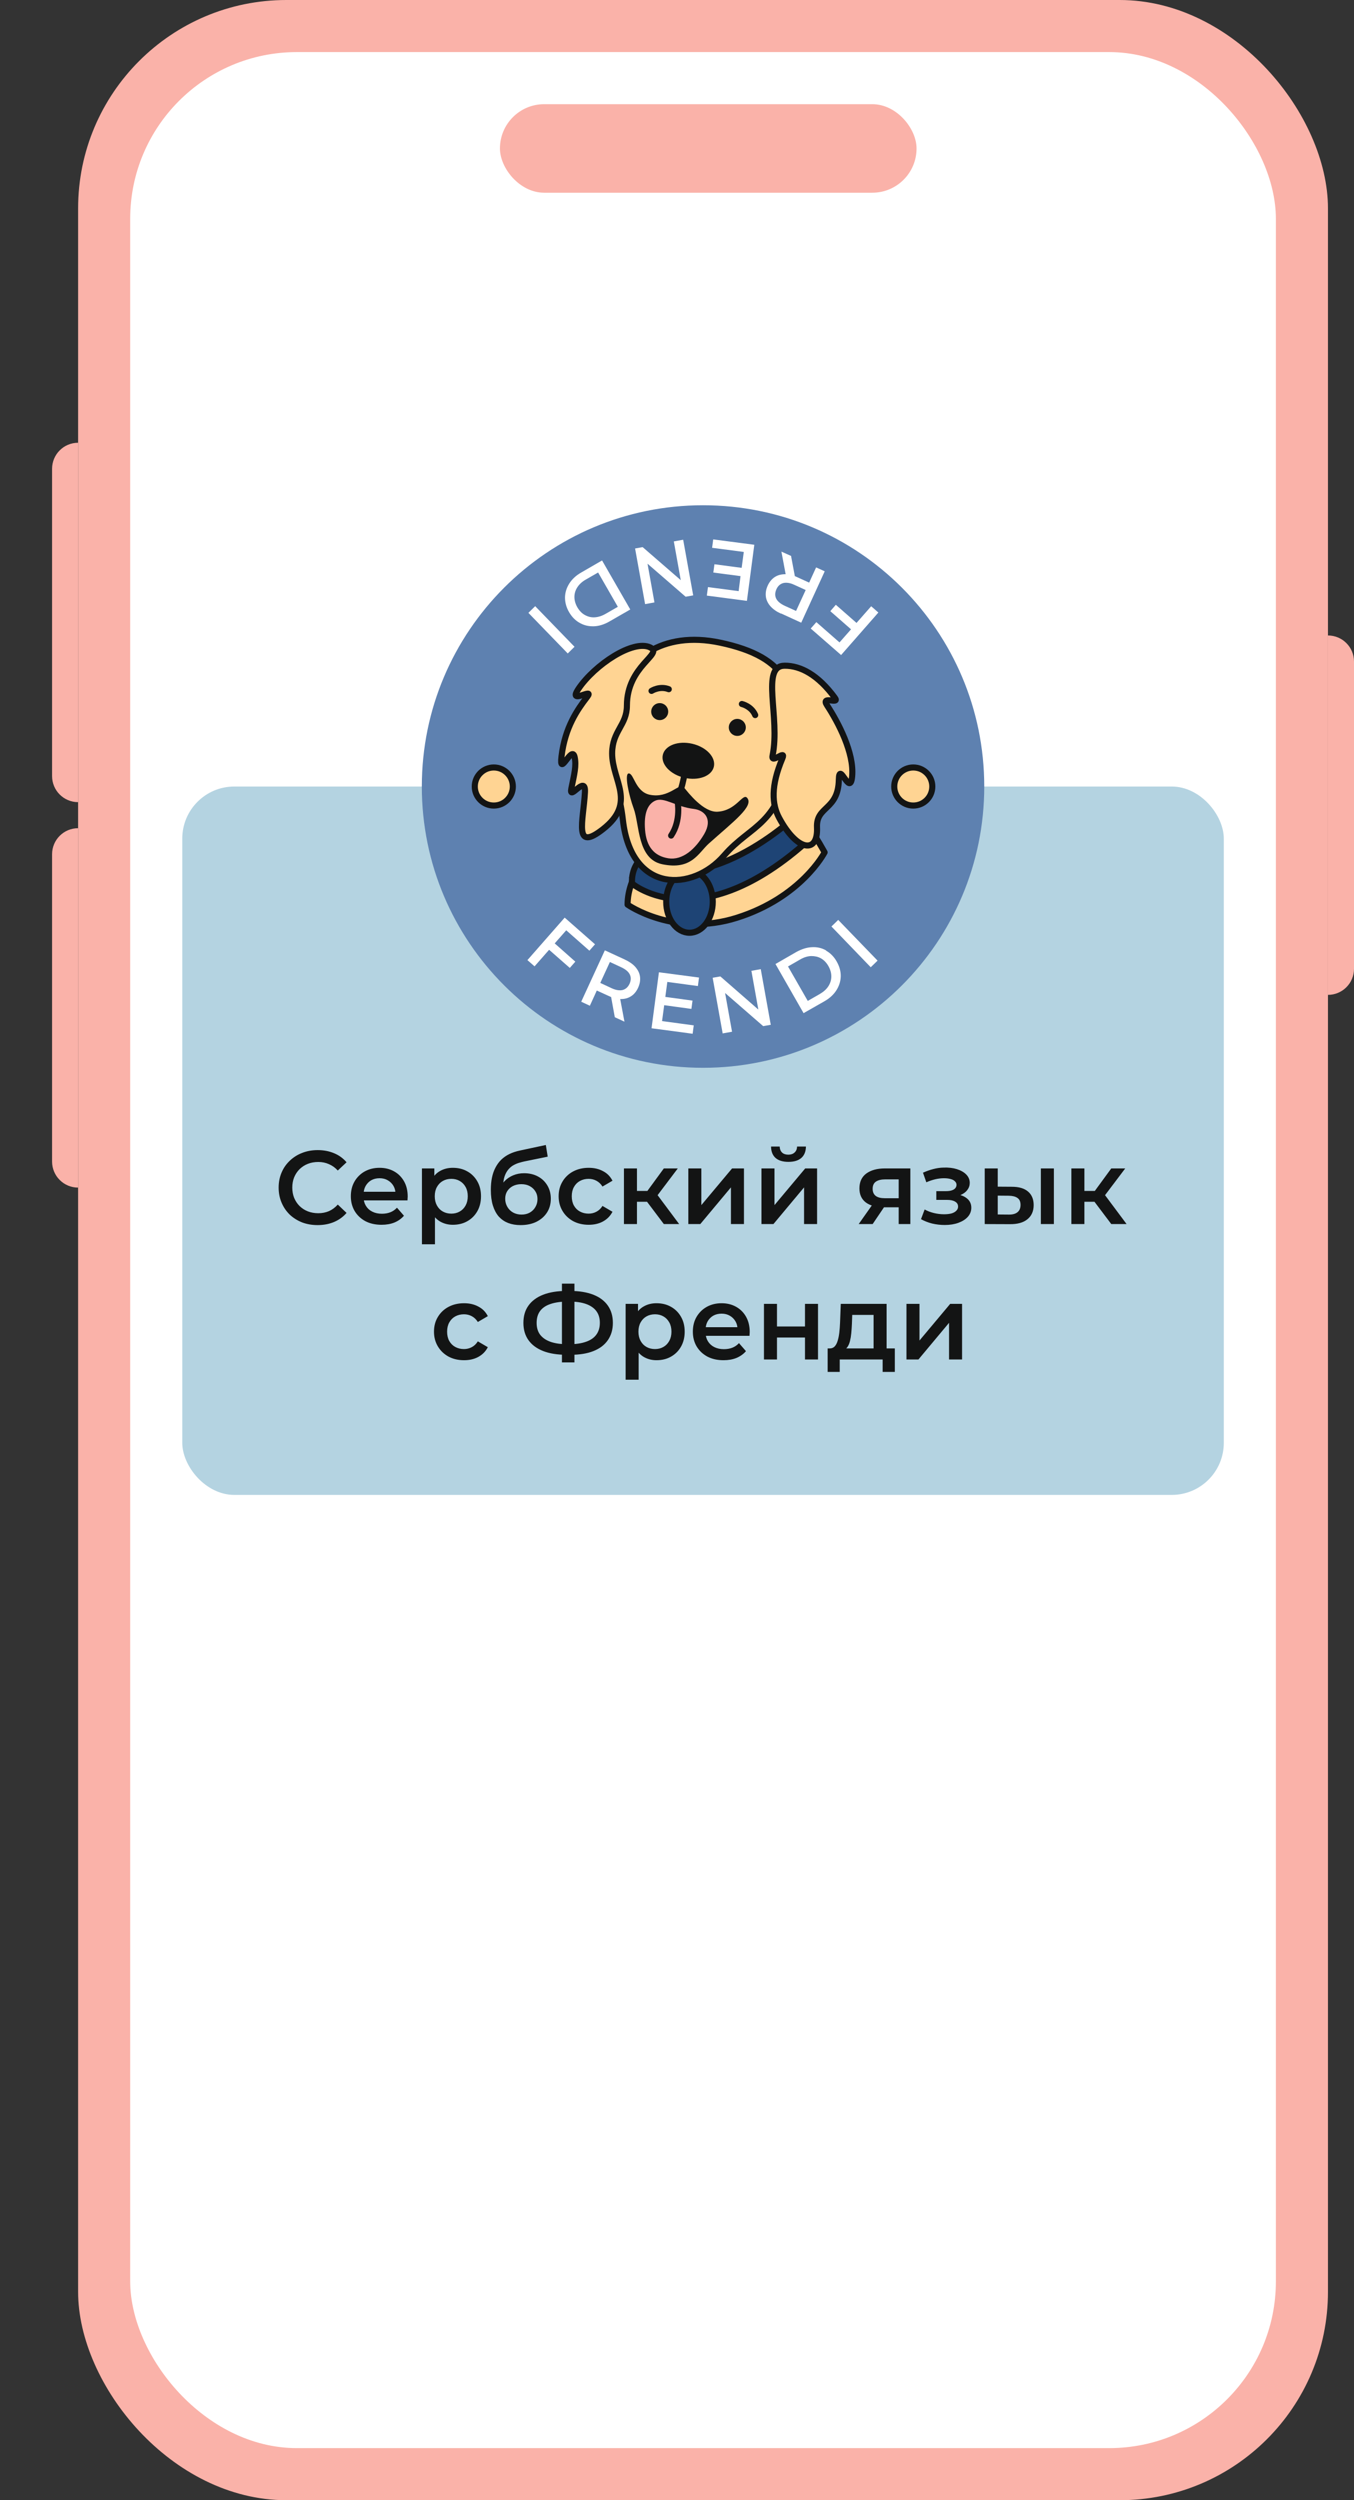 <?xml version="1.0" encoding="UTF-8"?> <svg xmlns="http://www.w3.org/2000/svg" width="260" height="480" viewBox="0 0 260 480" fill="none"><rect x="0" y="0" width="260" height="480" fill="#333333" stroke="none"/><rect x="15" width="240" height="480" rx="40" fill="#FAB2A9"></rect><rect x="25" y="10" width="220" height="460" rx="32" fill="white"></rect><rect x="96" y="20" width="80" height="17" rx="8.5" fill="#FAB2A9"></rect><path d="M260 127C260 124.239 257.761 122 255 122V191C257.761 191 260 188.761 260 186V127Z" fill="#FAB2A9"></path><path d="M10 90C10 87.239 12.239 85 15 85V154C12.239 154 10 151.761 10 149V90Z" fill="#FAB2A9"></path><path d="M10 164C10 161.239 12.239 159 15 159V228C12.239 228 10 225.761 10 223V164Z" fill="#FAB2A9"></path><rect x="35" y="151" width="200" height="136" rx="10" fill="#B4D3E1"></rect><path d="M60.986 235.2C59.919 235.2 58.926 235.027 58.006 234.68C57.099 234.32 56.306 233.82 55.626 233.18C54.959 232.527 54.439 231.76 54.066 230.88C53.693 230 53.506 229.04 53.506 228C53.506 226.96 53.693 226 54.066 225.12C54.439 224.24 54.966 223.48 55.646 222.84C56.326 222.187 57.119 221.687 58.026 221.34C58.933 220.98 59.926 220.8 61.006 220.8C62.153 220.8 63.199 221 64.146 221.4C65.093 221.787 65.893 222.367 66.546 223.14L64.866 224.72C64.359 224.173 63.793 223.767 63.166 223.5C62.539 223.22 61.859 223.08 61.126 223.08C60.393 223.08 59.719 223.2 59.106 223.44C58.506 223.68 57.979 224.02 57.526 224.46C57.086 224.9 56.739 225.42 56.486 226.02C56.246 226.62 56.126 227.28 56.126 228C56.126 228.72 56.246 229.38 56.486 229.98C56.739 230.58 57.086 231.1 57.526 231.54C57.979 231.98 58.506 232.32 59.106 232.56C59.719 232.8 60.393 232.92 61.126 232.92C61.859 232.92 62.539 232.787 63.166 232.52C63.793 232.24 64.359 231.82 64.866 231.26L66.546 232.86C65.893 233.62 65.093 234.2 64.146 234.6C63.199 235 62.146 235.2 60.986 235.2ZM73.269 235.14C72.083 235.14 71.043 234.907 70.149 234.44C69.269 233.96 68.583 233.307 68.089 232.48C67.609 231.653 67.369 230.713 67.369 229.66C67.369 228.593 67.603 227.653 68.069 226.84C68.549 226.013 69.203 225.367 70.029 224.9C70.869 224.433 71.823 224.2 72.889 224.2C73.929 224.2 74.856 224.427 75.669 224.88C76.483 225.333 77.123 225.973 77.589 226.8C78.056 227.627 78.289 228.6 78.289 229.72C78.289 229.827 78.283 229.947 78.269 230.08C78.269 230.213 78.263 230.34 78.249 230.46H69.349V228.8H76.929L75.949 229.32C75.963 228.707 75.836 228.167 75.569 227.7C75.303 227.233 74.936 226.867 74.469 226.6C74.016 226.333 73.489 226.2 72.889 226.2C72.276 226.2 71.736 226.333 71.269 226.6C70.816 226.867 70.456 227.24 70.189 227.72C69.936 228.187 69.809 228.74 69.809 229.38V229.78C69.809 230.42 69.956 230.987 70.249 231.48C70.543 231.973 70.956 232.353 71.489 232.62C72.023 232.887 72.636 233.02 73.329 233.02C73.929 233.02 74.469 232.927 74.949 232.74C75.429 232.553 75.856 232.26 76.229 231.86L77.569 233.4C77.089 233.96 76.483 234.393 75.749 234.7C75.029 234.993 74.203 235.14 73.269 235.14ZM86.944 235.14C86.077 235.14 85.284 234.94 84.564 234.54C83.857 234.14 83.29 233.54 82.864 232.74C82.45 231.927 82.244 230.9 82.244 229.66C82.244 228.407 82.444 227.38 82.844 226.58C83.257 225.78 83.817 225.187 84.524 224.8C85.23 224.4 86.037 224.2 86.944 224.2C87.997 224.2 88.924 224.427 89.724 224.88C90.537 225.333 91.177 225.967 91.644 226.78C92.124 227.593 92.364 228.553 92.364 229.66C92.364 230.767 92.124 231.733 91.644 232.56C91.177 233.373 90.537 234.007 89.724 234.46C88.924 234.913 87.997 235.14 86.944 235.14ZM81.024 238.88V224.32H83.404V226.84L83.324 229.68L83.524 232.52V238.88H81.024ZM86.664 233C87.264 233 87.797 232.867 88.264 232.6C88.744 232.333 89.124 231.947 89.404 231.44C89.684 230.933 89.824 230.34 89.824 229.66C89.824 228.967 89.684 228.373 89.404 227.88C89.124 227.373 88.744 226.987 88.264 226.72C87.797 226.453 87.264 226.32 86.664 226.32C86.064 226.32 85.524 226.453 85.044 226.72C84.564 226.987 84.184 227.373 83.904 227.88C83.624 228.373 83.484 228.967 83.484 229.66C83.484 230.34 83.624 230.933 83.904 231.44C84.184 231.947 84.564 232.333 85.044 232.6C85.524 232.867 86.064 233 86.664 233ZM99.952 235.2C99.072 235.2 98.285 235.067 97.592 234.8C96.898 234.533 96.299 234.127 95.792 233.58C95.299 233.02 94.918 232.313 94.652 231.46C94.385 230.607 94.252 229.593 94.252 228.42C94.252 227.567 94.325 226.787 94.472 226.08C94.618 225.373 94.838 224.74 95.132 224.18C95.425 223.607 95.792 223.1 96.232 222.66C96.685 222.22 97.212 221.853 97.812 221.56C98.412 221.267 99.092 221.04 99.852 220.88L104.812 219.82L105.172 222.06L100.672 222.98C100.419 223.033 100.112 223.113 99.752 223.22C99.405 223.313 99.045 223.46 98.672 223.66C98.312 223.847 97.972 224.12 97.652 224.48C97.345 224.827 97.092 225.28 96.892 225.84C96.705 226.387 96.612 227.073 96.612 227.9C96.612 228.153 96.618 228.347 96.632 228.48C96.659 228.6 96.678 228.733 96.692 228.88C96.719 229.013 96.732 229.213 96.732 229.48L95.792 228.5C96.058 227.82 96.425 227.24 96.892 226.76C97.372 226.267 97.925 225.893 98.552 225.64C99.192 225.373 99.885 225.24 100.632 225.24C101.632 225.24 102.519 225.447 103.292 225.86C104.065 226.273 104.672 226.853 105.112 227.6C105.552 228.347 105.772 229.193 105.772 230.14C105.772 231.127 105.532 232 105.052 232.76C104.572 233.52 103.892 234.12 103.012 234.56C102.145 234.987 101.125 235.2 99.952 235.2ZM100.152 233.18C100.752 233.18 101.279 233.053 101.732 232.8C102.199 232.533 102.559 232.173 102.812 231.72C103.079 231.267 103.212 230.76 103.212 230.2C103.212 229.64 103.079 229.153 102.812 228.74C102.559 228.313 102.199 227.973 101.732 227.72C101.279 227.467 100.739 227.34 100.112 227.34C99.512 227.34 98.972 227.46 98.492 227.7C98.025 227.94 97.659 228.273 97.392 228.7C97.138 229.113 97.012 229.593 97.012 230.14C97.012 230.7 97.145 231.213 97.412 231.68C97.678 232.147 98.045 232.513 98.512 232.78C98.992 233.047 99.538 233.18 100.152 233.18ZM113.052 235.14C111.932 235.14 110.932 234.907 110.052 234.44C109.185 233.96 108.505 233.307 108.012 232.48C107.518 231.653 107.272 230.713 107.272 229.66C107.272 228.593 107.518 227.653 108.012 226.84C108.505 226.013 109.185 225.367 110.052 224.9C110.932 224.433 111.932 224.2 113.052 224.2C114.092 224.2 115.005 224.413 115.792 224.84C116.592 225.253 117.198 225.867 117.612 226.68L115.692 227.8C115.372 227.293 114.978 226.92 114.512 226.68C114.058 226.44 113.565 226.32 113.032 226.32C112.418 226.32 111.865 226.453 111.372 226.72C110.878 226.987 110.492 227.373 110.212 227.88C109.932 228.373 109.792 228.967 109.792 229.66C109.792 230.353 109.932 230.953 110.212 231.46C110.492 231.953 110.878 232.333 111.372 232.6C111.865 232.867 112.418 233 113.032 233C113.565 233 114.058 232.88 114.512 232.64C114.978 232.4 115.372 232.027 115.692 231.52L117.612 232.64C117.198 233.44 116.592 234.06 115.792 234.5C115.005 234.927 114.092 235.14 113.052 235.14ZM127.473 235L123.613 229.88L125.653 228.62L130.413 235H127.473ZM119.813 235V224.32H122.313V235H119.813ZM121.573 230.72V228.64H125.193V230.72H121.573ZM125.893 229.96L123.553 229.68L127.473 224.32H130.153L125.893 229.96ZM132.176 235V224.32H134.676V231.36L140.576 224.32H142.856V235H140.356V227.96L134.476 235H132.176ZM146.219 235V224.32H148.719V231.36L154.619 224.32H156.899V235H154.399V227.96L148.519 235H146.219ZM151.399 223.06C150.332 223.06 149.512 222.813 148.939 222.32C148.366 221.813 148.072 221.08 148.059 220.12H149.719C149.732 220.6 149.879 220.98 150.159 221.26C150.452 221.54 150.859 221.68 151.379 221.68C151.886 221.68 152.286 221.54 152.579 221.26C152.886 220.98 153.046 220.6 153.059 220.12H154.759C154.746 221.08 154.446 221.813 153.859 222.32C153.286 222.813 152.466 223.06 151.399 223.06ZM172.569 235V231.36L172.929 231.78H169.729C168.263 231.78 167.109 231.473 166.269 230.86C165.443 230.233 165.029 229.333 165.029 228.16C165.029 226.907 165.469 225.953 166.349 225.3C167.243 224.647 168.429 224.32 169.909 224.32H174.809V235H172.569ZM164.889 235L167.769 230.92H170.329L167.569 235H164.889ZM172.569 230.56V225.76L172.929 226.42H169.989C169.216 226.42 168.616 226.567 168.189 226.86C167.776 227.14 167.569 227.6 167.569 228.24C167.569 229.44 168.349 230.04 169.909 230.04H172.929L172.569 230.56ZM181.415 235.18C180.602 235.18 179.795 235.087 178.995 234.9C178.209 234.7 177.495 234.42 176.855 234.06L177.555 232.2C178.075 232.493 178.662 232.72 179.315 232.88C179.969 233.04 180.622 233.12 181.275 233.12C181.835 233.12 182.315 233.067 182.715 232.96C183.115 232.84 183.422 232.667 183.635 232.44C183.862 232.213 183.975 231.953 183.975 231.66C183.975 231.233 183.789 230.913 183.415 230.7C183.055 230.473 182.535 230.36 181.855 230.36H179.795V228.68H181.655C182.082 228.68 182.442 228.633 182.735 228.54C183.042 228.447 183.275 228.307 183.435 228.12C183.595 227.933 183.675 227.713 183.675 227.46C183.675 227.207 183.575 226.987 183.375 226.8C183.189 226.6 182.915 226.453 182.555 226.36C182.195 226.253 181.762 226.2 181.255 226.2C180.722 226.2 180.169 226.267 179.595 226.4C179.035 226.533 178.462 226.727 177.875 226.98L177.235 225.14C177.915 224.833 178.575 224.6 179.215 224.44C179.869 224.267 180.515 224.173 181.155 224.16C182.129 224.12 182.995 224.22 183.755 224.46C184.515 224.7 185.115 225.047 185.555 225.5C185.995 225.953 186.215 226.487 186.215 227.1C186.215 227.607 186.055 228.067 185.735 228.48C185.429 228.88 185.002 229.193 184.455 229.42C183.922 229.647 183.309 229.76 182.615 229.76L182.695 229.22C183.882 229.22 184.815 229.46 185.495 229.94C186.175 230.407 186.515 231.047 186.515 231.86C186.515 232.513 186.295 233.093 185.855 233.6C185.415 234.093 184.809 234.48 184.035 234.76C183.275 235.04 182.402 235.18 181.415 235.18ZM199.87 235V224.32H202.37V235H199.87ZM194.29 227.84C195.663 227.84 196.703 228.147 197.41 228.76C198.13 229.373 198.49 230.24 198.49 231.36C198.49 232.52 198.09 233.427 197.29 234.08C196.503 234.72 195.383 235.033 193.93 235.02L189.09 235V224.32H191.59V227.82L194.29 227.84ZM193.71 233.18C194.443 233.193 195.003 233.04 195.39 232.72C195.777 232.4 195.97 231.933 195.97 231.32C195.97 230.707 195.777 230.267 195.39 230C195.017 229.72 194.457 229.573 193.71 229.56L191.59 229.54V233.16L193.71 233.18ZM213.391 235L209.531 229.88L211.571 228.62L216.331 235H213.391ZM205.731 235V224.32H208.231V235H205.731ZM207.491 230.72V228.64H211.111V230.72H207.491ZM211.811 229.96L209.471 229.68L213.391 224.32H216.071L211.811 229.96ZM89.116 261.14C87.996 261.14 86.996 260.907 86.116 260.44C85.249 259.96 84.57 259.307 84.076 258.48C83.583 257.653 83.336 256.713 83.336 255.66C83.336 254.593 83.583 253.653 84.076 252.84C84.57 252.013 85.249 251.367 86.116 250.9C86.996 250.433 87.996 250.2 89.116 250.2C90.156 250.2 91.07 250.413 91.856 250.84C92.656 251.253 93.263 251.867 93.676 252.68L91.756 253.8C91.436 253.293 91.043 252.92 90.576 252.68C90.123 252.44 89.629 252.32 89.096 252.32C88.483 252.32 87.93 252.453 87.436 252.72C86.943 252.987 86.556 253.373 86.276 253.88C85.996 254.373 85.856 254.967 85.856 255.66C85.856 256.353 85.996 256.953 86.276 257.46C86.556 257.953 86.943 258.333 87.436 258.6C87.93 258.867 88.483 259 89.096 259C89.629 259 90.123 258.88 90.576 258.64C91.043 258.4 91.436 258.027 91.756 257.52L93.676 258.64C93.263 259.44 92.656 260.06 91.856 260.5C91.07 260.927 90.156 261.14 89.116 261.14ZM108.805 260.1C107.045 260.1 105.545 259.86 104.305 259.38C103.078 258.9 102.138 258.207 101.485 257.3C100.831 256.38 100.505 255.273 100.505 253.98C100.505 252.66 100.831 251.547 101.485 250.64C102.138 249.733 103.078 249.04 104.305 248.56C105.545 248.08 107.045 247.84 108.805 247.84C108.831 247.84 108.891 247.84 108.985 247.84C109.091 247.84 109.191 247.84 109.285 247.84C109.391 247.84 109.451 247.84 109.465 247.84C111.211 247.84 112.698 248.08 113.925 248.56C115.151 249.04 116.085 249.74 116.725 250.66C117.365 251.567 117.685 252.673 117.685 253.98C117.685 255.26 117.365 256.36 116.725 257.28C116.098 258.2 115.178 258.9 113.965 259.38C112.765 259.86 111.298 260.1 109.565 260.1C109.538 260.1 109.465 260.1 109.345 260.1C109.238 260.1 109.125 260.1 109.005 260.1C108.898 260.1 108.831 260.1 108.805 260.1ZM109.065 258.08C109.091 258.08 109.131 258.08 109.185 258.08C109.238 258.08 109.271 258.08 109.285 258.08C110.578 258.067 111.658 257.907 112.525 257.6C113.405 257.293 114.065 256.84 114.505 256.24C114.958 255.627 115.185 254.867 115.185 253.96C115.185 253.053 114.958 252.3 114.505 251.7C114.051 251.1 113.391 250.647 112.525 250.34C111.658 250.033 110.591 249.88 109.325 249.88C109.311 249.88 109.271 249.88 109.205 249.88C109.138 249.88 109.091 249.88 109.065 249.88C107.745 249.88 106.631 250.033 105.725 250.34C104.831 250.633 104.158 251.087 103.705 251.7C103.265 252.3 103.045 253.06 103.045 253.98C103.045 254.9 103.278 255.667 103.745 256.28C104.225 256.88 104.911 257.333 105.805 257.64C106.698 257.933 107.785 258.08 109.065 258.08ZM107.905 261.56V246.44H110.305V261.56H107.905ZM126.055 261.14C125.188 261.14 124.395 260.94 123.675 260.54C122.968 260.14 122.402 259.54 121.975 258.74C121.562 257.927 121.355 256.9 121.355 255.66C121.355 254.407 121.555 253.38 121.955 252.58C122.368 251.78 122.928 251.187 123.635 250.8C124.342 250.4 125.148 250.2 126.055 250.2C127.108 250.2 128.035 250.427 128.835 250.88C129.648 251.333 130.288 251.967 130.755 252.78C131.235 253.593 131.475 254.553 131.475 255.66C131.475 256.767 131.235 257.733 130.755 258.56C130.288 259.373 129.648 260.007 128.835 260.46C128.035 260.913 127.108 261.14 126.055 261.14ZM120.135 264.88V250.32H122.515V252.84L122.435 255.68L122.635 258.52V264.88H120.135ZM125.775 259C126.375 259 126.908 258.867 127.375 258.6C127.855 258.333 128.235 257.947 128.515 257.44C128.795 256.933 128.935 256.34 128.935 255.66C128.935 254.967 128.795 254.373 128.515 253.88C128.235 253.373 127.855 252.987 127.375 252.72C126.908 252.453 126.375 252.32 125.775 252.32C125.175 252.32 124.635 252.453 124.155 252.72C123.675 252.987 123.295 253.373 123.015 253.88C122.735 254.373 122.595 254.967 122.595 255.66C122.595 256.34 122.735 256.933 123.015 257.44C123.295 257.947 123.675 258.333 124.155 258.6C124.635 258.867 125.175 259 125.775 259ZM138.943 261.14C137.757 261.14 136.717 260.907 135.823 260.44C134.943 259.96 134.257 259.307 133.763 258.48C133.283 257.653 133.043 256.713 133.043 255.66C133.043 254.593 133.277 253.653 133.743 252.84C134.223 252.013 134.877 251.367 135.703 250.9C136.543 250.433 137.497 250.2 138.563 250.2C139.603 250.2 140.53 250.427 141.343 250.88C142.157 251.333 142.797 251.973 143.263 252.8C143.73 253.627 143.963 254.6 143.963 255.72C143.963 255.827 143.957 255.947 143.943 256.08C143.943 256.213 143.937 256.34 143.923 256.46H135.023V254.8H142.603L141.623 255.32C141.637 254.707 141.51 254.167 141.243 253.7C140.977 253.233 140.61 252.867 140.143 252.6C139.69 252.333 139.163 252.2 138.563 252.2C137.95 252.2 137.41 252.333 136.943 252.6C136.49 252.867 136.13 253.24 135.863 253.72C135.61 254.187 135.483 254.74 135.483 255.38V255.78C135.483 256.42 135.63 256.987 135.923 257.48C136.217 257.973 136.63 258.353 137.163 258.62C137.697 258.887 138.31 259.02 139.003 259.02C139.603 259.02 140.143 258.927 140.623 258.74C141.103 258.553 141.53 258.26 141.903 257.86L143.243 259.4C142.763 259.96 142.157 260.393 141.423 260.7C140.703 260.993 139.877 261.14 138.943 261.14ZM146.698 261V250.32H149.198V254.66H154.578V250.32H157.078V261H154.578V256.78H149.198V261H146.698ZM167.748 259.84V252.44H163.648L163.588 254.16C163.561 254.773 163.521 255.367 163.468 255.94C163.415 256.5 163.328 257.02 163.208 257.5C163.088 257.967 162.915 258.353 162.688 258.66C162.461 258.967 162.161 259.167 161.788 259.26L159.308 258.88C159.708 258.88 160.028 258.753 160.268 258.5C160.521 258.233 160.715 257.873 160.848 257.42C160.995 256.953 161.101 256.427 161.168 255.84C161.235 255.24 161.281 254.62 161.308 253.98L161.448 250.32H170.248V259.84H167.748ZM158.928 263.38V258.88H171.828V263.38H169.488V261H161.248V263.38H158.928ZM174.061 261V250.32H176.561V257.36L182.461 250.32H184.741V261H182.241V253.96L176.361 261H174.061Z" fill="#131414"></path><path d="M135 205C164.823 205 189 180.823 189 151C189 121.177 164.823 97 135 97C105.177 97 81 121.177 81 151C81 180.823 105.177 205 135 205Z" fill="#5E81B0"></path><path d="M108.731 178.602L113.052 182.407L113.181 182.514L114.256 181.289L108.559 176.28L108.43 176.173L101.379 184.213L101.271 184.32L102.647 185.524L105.442 182.342L109.29 185.717L109.419 185.825L110.472 184.621L106.517 181.117L108.731 178.602Z" fill="white"></path><path d="M120.017 184.234L116.147 182.45L111.676 192.166L111.611 192.317L113.267 193.091L114.599 190.167L116.814 191.177C116.986 191.263 117.179 191.328 117.351 191.414L118.039 195.197V195.283L119.909 196.143L119.092 191.801C119.092 191.801 119.2 191.801 119.243 191.801C119.974 191.801 120.618 191.629 121.177 191.263C121.758 190.898 122.209 190.339 122.532 189.63C122.854 188.92 122.983 188.211 122.897 187.523C122.811 186.835 122.51 186.233 122.016 185.653C121.543 185.115 120.855 184.621 119.995 184.234H120.017ZM120.898 188.856C120.597 189.501 120.167 189.888 119.587 190.06C118.985 190.21 118.275 190.103 117.437 189.716L115.266 188.705L117.115 184.685L119.286 185.696C120.124 186.083 120.683 186.556 120.941 187.093C121.199 187.63 121.177 188.211 120.898 188.856Z" fill="white"></path><path d="M125.111 197.411L133.001 198.465L133.216 196.853L127.132 196.036L127.54 192.983L132.764 193.693L132.979 192.102L127.755 191.392L128.142 188.512L134.011 189.307L134.226 187.673L126.53 186.663L125.111 197.411Z" fill="white"></path><path d="M146.092 186.061L144.287 186.383L145.619 193.821L138.375 187.501L138.31 187.458L136.849 187.716L138.74 198.228L138.762 198.4L140.568 198.078L139.235 190.64L146.501 196.96L146.544 197.003L148.005 196.745L146.114 186.233L146.092 186.061Z" fill="white"></path><path d="M158.647 182.472C157.809 181.999 156.906 181.784 155.896 181.848C154.907 181.891 153.918 182.214 152.908 182.772L149.06 184.987L148.909 185.073L154.219 194.359L154.305 194.51L158.303 192.231C159.292 191.672 160.066 190.963 160.603 190.124C161.141 189.286 161.42 188.383 161.442 187.437C161.463 186.491 161.205 185.546 160.668 184.6C160.131 183.654 159.443 182.966 158.626 182.515L158.647 182.472ZM155.1 192.145L151.317 185.546L153.638 184.213C154.369 183.783 155.079 183.568 155.767 183.546C156.476 183.546 157.099 183.675 157.658 183.998C158.217 184.32 158.712 184.815 159.077 185.481C159.443 186.126 159.636 186.792 159.636 187.459C159.636 188.125 159.443 188.749 159.077 189.329C158.712 189.909 158.153 190.404 157.422 190.834L155.1 192.167V192.145Z" fill="white"></path><path d="M160.969 176.603L159.657 177.871L167.074 185.567L167.203 185.696L168.514 184.427L161.076 176.732L160.969 176.603Z" fill="white"></path><path d="M167.288 116.39L164.472 119.593L160.624 116.218L160.495 116.111L159.442 117.336L163.419 120.819L161.204 123.334L156.862 119.529L156.755 119.443L155.68 120.668L161.398 125.655L161.505 125.763L168.556 117.723L168.664 117.594L167.288 116.39Z" fill="white"></path><path d="M149.962 117.766L153.853 119.55L158.367 109.683L156.712 108.931L155.379 111.855L153.165 110.844C152.972 110.758 152.8 110.694 152.628 110.608L151.918 106.824V106.738L150.048 105.9L150.865 110.242C150.865 110.242 150.801 110.242 150.758 110.242C150.027 110.242 149.339 110.414 148.78 110.78C148.221 111.145 147.748 111.704 147.426 112.413C147.103 113.123 146.974 113.832 147.06 114.52C147.146 115.187 147.447 115.831 147.942 116.39C148.436 116.949 149.102 117.422 149.962 117.809V117.766ZM149.081 113.144C149.36 112.499 149.812 112.112 150.392 111.941C150.564 111.898 150.758 111.876 150.951 111.876C151.424 111.876 151.961 112.005 152.542 112.284L154.713 113.273L152.864 117.293L150.693 116.304C149.855 115.917 149.296 115.444 149.038 114.907C148.78 114.37 148.801 113.789 149.081 113.144Z" fill="white"></path><path d="M144.845 104.588L136.956 103.557L136.741 105.169L142.824 105.964L142.416 109.017L137.192 108.329L136.977 109.92L142.201 110.608L141.836 113.488L135.945 112.714L135.73 114.348L143.426 115.358L144.845 104.588Z" fill="white"></path><path d="M124.338 108.221L131.604 114.52L131.669 114.563L133.109 114.305L131.217 103.793L131.174 103.621L129.39 103.944L130.723 111.381L123.457 105.083L123.392 105.04L121.952 105.298L123.844 115.81L123.865 115.982L125.671 115.659L124.338 108.221Z" fill="white"></path><path d="M111.332 119.593C112.084 120.023 112.922 120.238 113.804 120.238C113.89 120.238 113.976 120.238 114.062 120.238C115.051 120.195 116.061 119.872 117.028 119.313L120.876 117.099L121.027 117.013L115.696 107.748L115.61 107.598L111.633 109.898C110.644 110.457 109.87 111.166 109.333 112.005C108.795 112.843 108.516 113.746 108.494 114.692C108.494 115.637 108.731 116.583 109.268 117.508C109.805 118.432 110.493 119.141 111.332 119.593ZM114.857 109.919L118.641 116.497L116.319 117.83C115.588 118.26 114.879 118.475 114.191 118.518C113.503 118.561 112.879 118.389 112.299 118.067C111.719 117.744 111.246 117.25 110.859 116.583C110.493 115.938 110.3 115.272 110.3 114.606C110.3 113.939 110.493 113.316 110.859 112.757C111.224 112.176 111.783 111.661 112.514 111.252L114.836 109.919H114.857Z" fill="white"></path><path d="M109.01 125.462L110.322 124.172L102.884 116.498L102.776 116.369L101.465 117.658L108.903 125.333L109.01 125.462Z" fill="white"></path><path d="M175.371 154.654C177.39 154.654 179.026 153.018 179.026 151C179.026 148.981 177.39 147.345 175.371 147.345C173.353 147.345 171.717 148.981 171.717 151C171.717 153.018 173.353 154.654 175.371 154.654Z" fill="#FFD493" stroke="#131414" stroke-width="1.17" stroke-miterlimit="10"></path><path d="M94.822 154.654C96.841 154.654 98.477 153.018 98.477 151C98.477 148.981 96.841 147.345 94.822 147.345C92.804 147.345 91.168 148.981 91.168 151C91.168 153.018 92.804 154.654 94.822 154.654Z" fill="#FFD493" stroke="#131414" stroke-width="1.17" stroke-miterlimit="10"></path><path d="M149.467 149.431C153.315 150.183 152.455 155.106 155.701 159.319C156.582 160.458 158.345 163.64 158.345 163.64C158.345 163.64 153.895 172.282 141.513 176.194C129.475 179.999 120.511 173.679 120.511 173.679C120.511 168.025 124.875 164.586 124.036 159.856C124.036 159.856 140.417 147.646 149.467 149.431Z" fill="#FFD493" stroke="#131414" stroke-width="1.17" stroke-linecap="round" stroke-linejoin="round"></path><path d="M121.37 169.616C121.37 169.616 134.569 180.881 156.561 160.093C156.561 160.093 156.711 157.127 153.83 155.751C153.83 155.751 136.246 173.099 122.725 165.231C122.725 165.231 121.177 166.865 121.37 169.638V169.616Z" fill="#1E4475" stroke="#131414" stroke-width="1.17" stroke-miterlimit="10"></path><path d="M132.399 179.075C134.869 179.075 136.87 176.409 136.87 173.12C136.87 169.832 134.869 167.166 132.399 167.166C129.93 167.166 127.928 169.832 127.928 173.12C127.928 176.409 129.93 179.075 132.399 179.075Z" fill="#1E4475" stroke="#131414" stroke-width="1.17" stroke-miterlimit="10"></path><path d="M138.267 123.377C127.175 121.034 119.801 126.515 117.565 134.985C114.405 146.894 118.468 147.281 119.608 157.406C121.22 171.637 133.022 171.207 139.062 164.221C144.372 158.094 149.703 158.717 151.896 144.852C153.874 132.341 151.337 126.15 138.267 123.377Z" fill="#FFD493" stroke="#131414" stroke-width="1.17" stroke-linecap="round" stroke-linejoin="round"></path><path d="M143.426 153.128C144.931 154.719 140.739 157.793 136.096 161.964C134.097 163.769 132.807 167.101 127.153 165.919C122.338 164.909 122.832 158.309 121.671 155.192C120.79 152.806 119.801 148.421 120.769 148.485C121.736 148.55 122.015 151.968 124.724 152.569C128.486 153.386 130.485 150.119 131.323 151.151C132.162 152.183 135.085 155.987 137.772 155.837C141.384 155.644 142.588 152.247 143.448 153.15L143.426 153.128Z" fill="#131414"></path><path d="M125.842 153.709C124.402 154.354 123.607 156.073 123.865 159.319C124.123 162.565 125.627 164.35 128.336 164.78C131.045 165.209 133.517 163.038 135.215 160.136C136.913 157.234 135.279 155.557 133.216 155.299C129.776 154.891 127.541 152.956 125.842 153.709Z" fill="#FAB2A9"></path><path d="M137.076 147.204C137.498 145.4 135.648 143.425 132.943 142.791C130.238 142.158 127.703 143.106 127.28 144.91C126.858 146.713 128.708 148.688 131.413 149.322C134.118 149.955 136.653 149.007 137.076 147.204Z" fill="#131414"></path><path d="M131.625 146.142C131.625 149.56 130.399 152.548 130.399 152.548" stroke="#131414" stroke-width="1.17" stroke-miterlimit="10"></path><path d="M126.681 138.252C127.583 138.252 128.314 137.521 128.314 136.619C128.314 135.716 127.583 134.985 126.681 134.985C125.778 134.985 125.047 135.716 125.047 136.619C125.047 137.521 125.778 138.252 126.681 138.252Z" fill="#131414"></path><path d="M141.578 141.284C142.48 141.284 143.212 140.552 143.212 139.65C143.212 138.748 142.48 138.016 141.578 138.016C140.676 138.016 139.944 138.748 139.944 139.65C139.944 140.552 140.676 141.284 141.578 141.284Z" fill="#131414"></path><path d="M150.671 127.805C145.984 127.805 149.875 137.715 148.349 145.067C147.984 146.83 151.036 143.734 150.241 145.583C147.984 150.936 148.22 154.397 149.617 157.019C153.1 163.511 157.12 163.963 156.883 158.847C156.69 154.698 160.968 155.622 161.075 149.689C161.14 145.905 163.246 153.171 163.633 149.044C164.042 144.53 160.968 138.704 158.818 135.415C157.507 133.416 161.333 135.351 160.323 133.975C157.098 129.568 153.723 127.784 150.671 127.805Z" fill="#FFD493" stroke="#131414" stroke-width="1.17" stroke-miterlimit="10"></path><path d="M142.459 135.157C142.459 135.157 144.286 135.565 145.017 137.285" stroke="#131414" stroke-width="1.17" stroke-linecap="round" stroke-linejoin="round"></path><path d="M125.11 132.641C125.11 132.641 126.68 131.631 128.421 132.319" stroke="#131414" stroke-width="1.17" stroke-linecap="round" stroke-linejoin="round"></path><path d="M130.119 153.902C130.119 153.902 130.828 157.514 128.872 160.416" stroke="#131414" stroke-width="1.17" stroke-linecap="round" stroke-linejoin="round"></path><path d="M124.896 124.323C127.454 125.548 120.382 127.805 120.382 135.458C120.382 139.263 117.566 140.295 117.544 144.637C117.544 149.947 122.317 154.074 115.781 159.191C110.063 163.662 112.02 157.621 112.32 152.14C112.535 148.485 109.16 154.074 109.719 151.344C110.278 148.614 110.708 147.024 110.343 145.325C109.805 142.918 107.312 149.517 107.828 145.196C108.494 139.629 110.88 136.232 112.75 133.803C114.32 131.761 108.817 135.587 111.117 132.191C114.212 127.633 121.564 122.711 124.875 124.301L124.896 124.323Z" fill="#FFD493" stroke="#131414" stroke-width="1.17" stroke-miterlimit="10"></path></svg> 